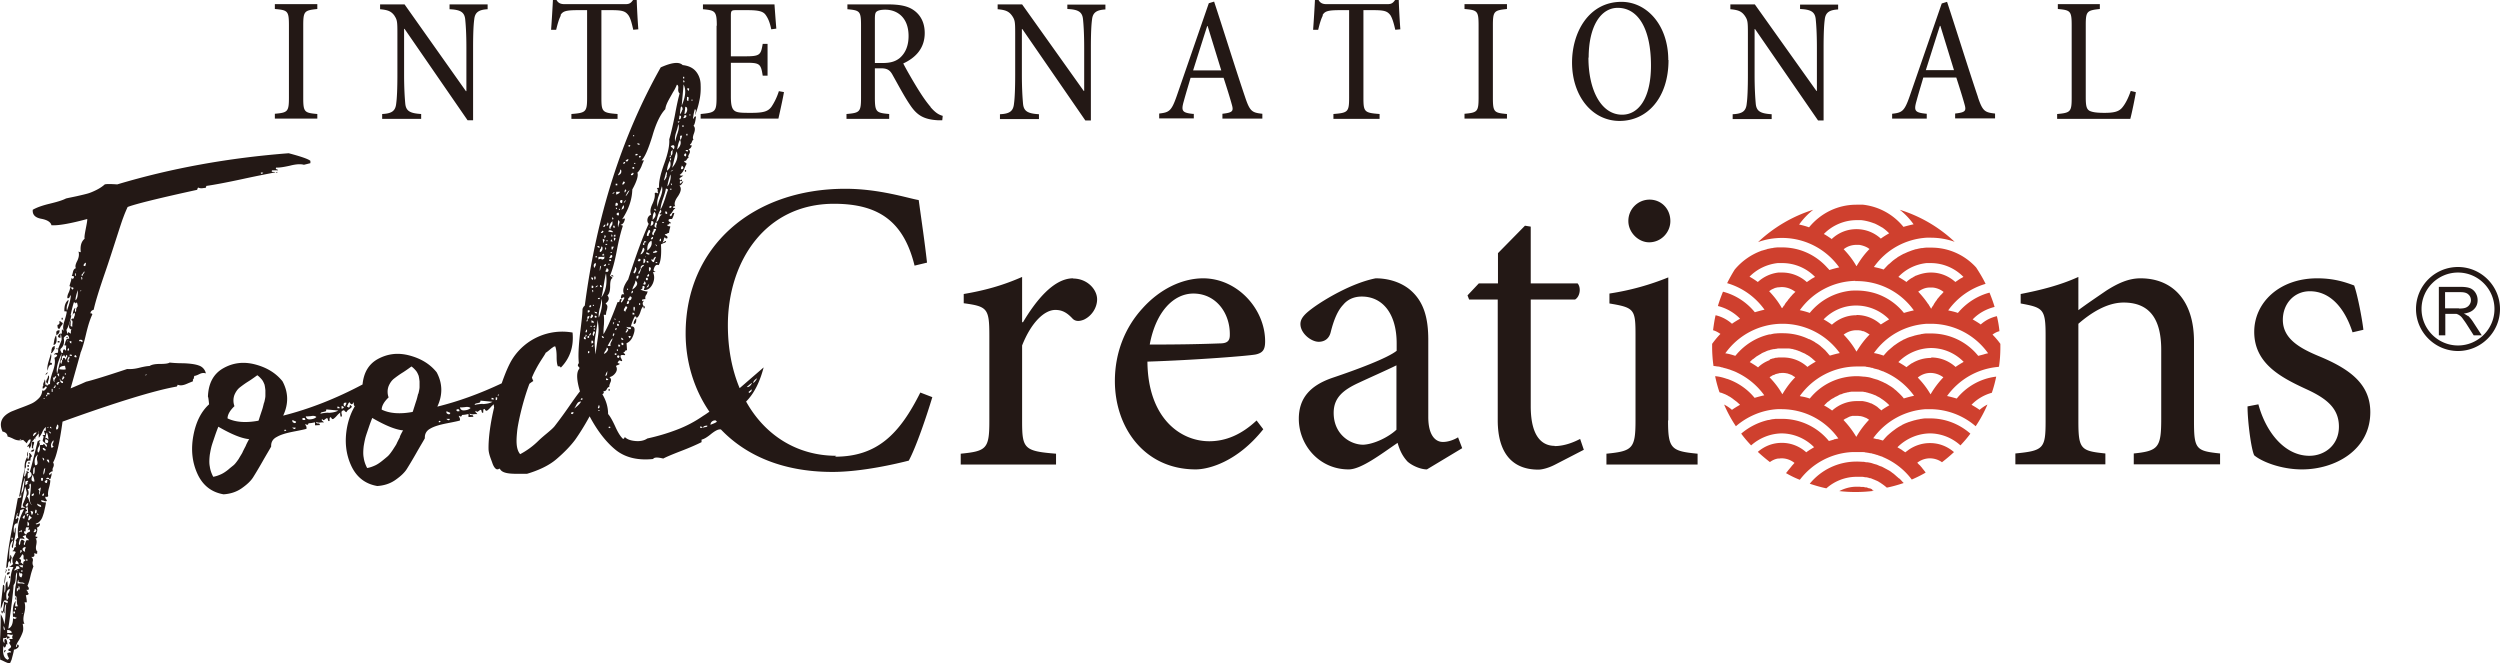 <svg xmlns="http://www.w3.org/2000/svg" data-name="レイヤー 2" viewBox="0 0 108.33 28.75"><g data-name="レイヤー 1"><path d="M81.13 21.21s-.07-.04-.11-.05h-.03c-.04-.01-.07-.03-.11-.04h-.04c-.03 0-.07-.02-.1-.02h-.06c-.03 0-.06 0-.08-.01h-.15c-.27 0-.52.07-.75.19a6.297 6.297 0 0 0 1.5-.01c-.02 0-.03-.02-.05-.02h-.02m5.49-5.36q.06-.405.06-.84v-.15c-.1-.14-.22-.28-.34-.4q.135-.105.3-.15c-.02-.22-.06-.44-.11-.65-.26.06-.5.18-.7.36-.11-.08-.23-.15-.35-.22.26-.27.59-.45.95-.54-.06-.21-.14-.42-.22-.62-.53.14-1.01.45-1.37.88-.14-.05-.28-.08-.42-.11.4-.56.97-.96 1.62-1.15-.12-.25-.26-.48-.41-.71-.5-.55-1.2-.86-1.94-.86h-.2c-.06 0-.13.01-.19.02-.03 0-.06 0-.09.01-.07.01-.13.03-.19.04-.02 0-.05.01-.07.02-.07.02-.13.04-.2.07-.02 0-.04.02-.06.02-.07.03-.13.06-.2.09-.02 0-.04.02-.06.03-.06.03-.12.07-.18.1-.03.02-.05.04-.08.06-.05.03-.1.07-.14.1-.06.05-.11.1-.17.15-.01.01-.03.02-.04.03-.07.07-.13.14-.2.21-.14-.05-.28-.08-.42-.11.53-.75 1.36-1.21 2.28-1.27h.18c.36 0 .71.06 1.04.18a6.1 6.1 0 0 0-2.38-1.39q.345.27.6.63c-.15.03-.29.07-.44.11-.44-.54-1.06-.88-1.75-.96h-.29c-.8 0-1.54.36-2.05.98-.14-.05-.29-.09-.43-.12.17-.24.38-.46.61-.64-.9.28-1.72.77-2.39 1.4.33-.12.68-.18 1.04-.18.99 0 1.91.48 2.48 1.28h-.02c-.14.03-.28.07-.41.11a1 1 0 0 0-.09-.1c-.5-.56-1.2-.88-1.96-.88h-.09c-.07 0-.14 0-.21.01a.4.4 0 0 0-.11.02c-.06 0-.12.02-.18.03-.02 0-.05.01-.07.02l-.21.06s-.02 0-.03.01c-.44.16-.84.44-1.15.81-.12.19-.23.39-.33.59.65.19 1.22.59 1.62 1.15-.14.03-.28.07-.42.11-.36-.44-.84-.75-1.38-.89-.08.2-.16.41-.22.62.36.09.7.28.96.55-.12.07-.24.14-.35.22-.2-.18-.45-.31-.71-.37-.05.21-.08.43-.11.65.11.03.22.09.32.16-.13.13-.25.28-.36.43v.12c0 .28.02.57.06.84.05 0 .11.01.16.02.07 0 .14.02.2.04.03 0 .05.01.08.02.08.02.16.04.24.07.02 0 .04.01.06.02.08.03.17.06.25.1.01 0 .02.01.04.02.46.22.87.56 1.17.98-.14.03-.28.07-.42.11-.31-.38-.72-.66-1.18-.82h-.01c-.09-.03-.18-.06-.27-.08-.08-.02-.16-.03-.25-.04.05.24.11.47.19.7.02 0 .03 0 .05.02h.03l.15.06c.01 0 .03.01.04.02.05.02.09.04.13.07.01 0 .03.01.04.02.04.02.08.05.12.08.01 0 .03.02.04.03l.12.09c.01 0 .02.02.04.03.04.04.09.08.13.12-.12.07-.24.14-.35.22-.1-.09-.22-.17-.34-.23.14.33.31.64.51.94.5-.43 1.13-.7 1.8-.74h.17c.99 0 1.9.47 2.47 1.27-.05.01-.1.02-.14.03-.02 0-.04 0-.06.02l-.21.06a2.62 2.62 0 0 0-2.04-.96h-.23c-.03 0-.07 0-.1.01-.08 0-.15.02-.23.04h-.03c-.43.1-.83.3-1.17.59.13.18.28.35.43.51.36-.32.83-.51 1.31-.52.53 0 1.05.22 1.42.6-.02.01-.04.02-.05.03-.04.02-.08.05-.12.07-.02.01-.04.03-.06.04-.04.03-.08.05-.11.08-.29-.26-.66-.41-1.05-.41h-.02c-.38 0-.74.14-1.03.39.16.15.34.3.52.44 0 0 .02 0 .02-.01.1-.07.21-.12.33-.14h.01c.03 0 .07 0 .11-.01h.04c.2 0 .4.07.56.2-.04.04-.07.08-.11.12-.01.01-.02.03-.03.04-.03.04-.06.07-.09.11-.02.02-.04.05-.06.07-.01.02-.02.03-.04.05-.01.02-.02.03-.04.05.19.11.39.21.6.29.54-.71 1.36-1.15 2.25-1.2h.47c.05 0 .09 0 .14.02.03 0 .06 0 .08.01.04 0 .09.02.13.02.03 0 .06.01.08.02.06.01.12.03.18.05.03 0 .06.02.09.03.04.01.08.03.12.04.02 0 .05.02.07.03.49.21.92.54 1.24.97q.315-.135.6-.3c-.02-.04-.05-.07-.07-.1-.02-.02-.03-.04-.05-.06-.03-.04-.06-.08-.09-.11a.3.3 0 0 0-.08-.08c-.02-.03-.05-.05-.07-.08a.9.9 0 0 1 .54-.19c.19 0 .38.06.53.17.18-.14.35-.28.52-.44-.29-.25-.65-.39-1.03-.39h-.02c-.32 0-.63.1-.9.28-.05.04-.11.08-.16.12-.06-.04-.12-.08-.17-.12-.01 0-.03-.02-.04-.02-.04-.03-.09-.05-.13-.08.37-.37.87-.59 1.4-.6.49 0 .97.19 1.33.52.15-.16.3-.33.43-.51-.48-.42-1.09-.66-1.74-.66h-.2c-.06 0-.12.01-.18.02-.03 0-.06.01-.1.02-.06.01-.12.02-.18.04-.03 0-.05.01-.08.02-.07.02-.13.04-.19.06-.02 0-.04.02-.06.02-.07.03-.13.05-.2.09-.02 0-.03.02-.05.03-.06.03-.13.07-.19.11-.02.01-.04.03-.06.04-.05.04-.11.08-.16.12-.04.03-.07.06-.11.09-.03.03-.07.06-.1.09-.07.07-.13.14-.19.21l-.21-.06h-.04c-.06-.01-.11-.03-.17-.04a3.05 3.05 0 0 1 2.28-1.26h.17c.74 0 1.45.27 1.99.74.2-.3.37-.61.51-.94-.12.06-.24.14-.34.23-.11-.08-.23-.15-.35-.22.24-.25.55-.43.88-.52.08-.23.14-.46.19-.7-.67.08-1.28.42-1.71.95-.14-.04-.28-.08-.42-.11.52-.72 1.32-1.18 2.2-1.26m-.43-.59c-.06.01-.13.03-.19.05l-.23.06c-.5-.62-1.25-.97-2.04-.97h-.2c-.06 0-.12.01-.18.02-.03 0-.06.01-.09.02-.06.01-.13.02-.19.04-.03 0-.05.01-.08.02l-.2.06c-.02 0-.04.02-.06.02-.07.03-.13.06-.2.09-.02 0-.03.02-.05.03-.06.03-.13.07-.19.11-.02.01-.04.03-.06.04-.05.04-.11.07-.16.12-.04.03-.08.07-.12.1-.03.03-.06.05-.09.08-.07.07-.13.14-.19.21-.06-.02-.12-.04-.19-.06-.08-.02-.15-.04-.23-.05.53-.75 1.36-1.21 2.29-1.27h.18c.99 0 1.91.48 2.48 1.28m-5.7-1.65h-.02c-.39 0-.76.15-1.05.41-.11-.08-.23-.16-.36-.23.37-.38.87-.6 1.4-.6h.02c.53 0 1.05.22 1.42.6-.04.02-.08.05-.12.07l-.24.15a1.55 1.55 0 0 0-1.06-.41m.57.85c-.22.22-.4.47-.56.73h-.01c-.15-.27-.34-.51-.55-.73.16-.12.35-.19.55-.19h.01c.05 0 .1 0 .15.01.04 0 .08.02.11.03h.03c.09.03.17.08.25.13H81m2.11-1.83c.14-.11.3-.18.47-.19h.18c.17.02.32.08.46.19-.01.02-.03.03-.04.05l-.04.04s-.03.04-.05.05c-.02.02-.04.05-.06.07l-.05.06s-.04.04-.05.07c-.01.02-.03.04-.04.05l-.04.06-.06.09v.02c-.05.06-.08.11-.11.17-.04-.07-.08-.13-.12-.2l-.02-.02c-.12-.18-.26-.35-.41-.51m.34-1.25h.19c.54 0 1.05.22 1.42.6-.04.02-.08.05-.13.07l-.09.06c-.04.03-.09.06-.13.09-.29-.26-.66-.41-1.05-.41h-.01c-.22 0-.43.05-.63.13h-.01c-.03.01-.06.03-.09.05-.02 0-.03.02-.05.03l-.06.03c-.08.05-.15.1-.22.17-.11-.08-.23-.15-.35-.22.32-.34.75-.55 1.22-.6m-4.09-1.03c-.12-.08-.23-.16-.36-.23.37-.38.89-.6 1.42-.6h.2c.19.02.38.07.56.14h.01c.11.05.22.11.32.17 0 0 .02 0 .02.01.11.07.21.16.3.25-.12.07-.24.14-.36.23a1.55 1.55 0 0 0-1.06-.41c-.4 0-.77.15-1.06.42m1.63.44c-.22.22-.4.47-.56.74h-.01c-.15-.27-.34-.51-.55-.73.16-.13.36-.19.56-.19h.11q.195.03.36.12zm-.63 1.39h.07c.99 0 1.91.47 2.48 1.27-.15.03-.29.07-.43.11a2.6 2.6 0 0 0-1.18-.83c-.27-.09-.57-.14-.86-.14h-.05c-.08 0-.16 0-.24.01-.69.08-1.31.42-1.75.96-.14-.05-.29-.09-.43-.12.56-.78 1.45-1.25 2.41-1.27m-4.23.05c-.11-.08-.23-.16-.36-.23.32-.33.76-.54 1.22-.59h.2c.54 0 1.05.22 1.42.6-.04.02-.09.05-.13.07l-.09.06c-.04.03-.09.06-.13.09h-.01c-.29-.26-.67-.41-1.06-.41h-.17c-.33.04-.64.18-.89.41m1.63.42s-.03.04-.05.05l-.04.04-.05.05c-.02.03-.05.06-.07.08l-.04.05s-.03.04-.05.06-.03.05-.05.07l-.05.06s-.04.05-.05.07c0 0-.01.02-.02.03v.02s-.02.02-.03.02c-.02.04-.05.07-.07.11h-.02c-.15-.27-.34-.51-.55-.73.04-.03.08-.06.12-.08s.09-.04.13-.06c.04-.01.08-.02.13-.03h.02c.05 0 .09-.01.14-.01h.01c.2 0 .4.07.56.19m-2.57 2.78-.01.01c-.14-.05-.29-.09-.43-.11.57-.8 1.49-1.28 2.48-1.28s1.91.48 2.48 1.27c-.15.03-.29.07-.43.11-.02-.03-.05-.05-.07-.08-.04-.05-.08-.09-.12-.14-.04-.04-.09-.08-.13-.12-.03-.02-.06-.05-.08-.07-.06-.05-.13-.1-.2-.14-.01 0-.03-.02-.04-.03-.08-.05-.16-.09-.24-.13h-.02c-.35-.17-.73-.26-1.13-.26h-.1c-.07 0-.13 0-.2.01-.08 0-.16.02-.24.04h-.05c-.56.13-1.07.44-1.45.9m1.45.22c-.18.07-.35.17-.49.31-.11-.08-.24-.16-.36-.23l.01-.01c.04-.04.09-.09.13-.12 0 0 .01 0 .02-.01l.14-.11s.01 0 .02-.01l.15-.09c.01 0 .02 0 .03-.02.05-.03.1-.05.15-.07.01 0 .03-.01.04-.02.05-.02.09-.04.14-.05.02 0 .04-.01.06-.02l.13-.03c.03 0 .05 0 .08-.01.04 0 .08-.01.12-.02h.45c.05 0 .1.01.15.02.04 0 .08.02.12.03.02 0 .05.01.07.02.05.01.09.03.14.05.02 0 .03.01.05.02.04.02.09.04.13.06.01 0 .03.01.05.02.04.02.08.05.12.07.02 0 .03.02.05.03.04.02.07.05.11.08.02.01.04.03.05.04.03.03.06.05.09.08.02.02.04.03.06.05-.12.07-.24.14-.36.23a1.55 1.55 0 0 0-1.06-.41s-.02 0-.04 0h-.11c-.03 0-.07 0-.1.01h-.04c-.04 0-.08.02-.12.03h-.02c-.04.01-.09.03-.13.04m.54 1.51h-.01c-.15-.27-.34-.51-.55-.73.02-.02.04-.03.06-.04s.04-.03.06-.04.05-.02.08-.03c.02 0 .04-.02.06-.03.03 0 .06-.02.09-.02.02 0 .04-.01.06-.02.05 0 .09-.01.14-.01h.01a.8.8 0 0 1 .19.02c.03 0 .07.02.1.03.02 0 .04.02.06.02a.3.3 0 0 1 .08.04c.02.01.04.03.06.04s.04.02.06.04c-.22.22-.4.47-.56.74m3.23 1.83h-.03a4 4 0 0 0-.52-.69c0-.01-.02-.02-.03-.03.04-.03.07-.05.11-.07.01 0 .03-.01.04-.02.03-.01.06-.03.08-.04.01 0 .03-.01.04-.02l.12-.03h.18c.04 0 .08 0 .13.01h.02c.03 0 .06.01.1.02s.09.03.13.05h.02c.05.03.1.06.14.09q-.315.33-.54.72m1.06-1.14s-.09-.07-.13-.11c0 0-.02-.01-.02-.02-.04-.03-.08-.05-.12-.08 0 0-.02 0-.02-.01-.04-.02-.09-.05-.13-.07h-.02c-.11-.05-.23-.08-.36-.1h-.26c-.39 0-.77.15-1.06.41-.11-.08-.23-.16-.35-.22l.04-.04.1-.1c.02-.02.05-.03.07-.05.03-.02.06-.05.09-.07s.06-.04.09-.05c.03-.02.05-.03.08-.05s.07-.03.1-.05c.02-.01.05-.02.07-.04.04-.02.07-.03.11-.04.02 0 .05-.02.07-.03l.11-.03c.03 0 .05-.01.08-.02.04 0 .07-.01.11-.02.03 0 .06-.01.09-.01h.43c.04 0 .09.01.13.02.02 0 .04 0 .05.01.05.01.09.02.14.04.01 0 .02 0 .04.01.02 0 .05.02.07.02l.15.06c.02 0 .04.02.06.03.05.03.11.05.16.09.01 0 .02.01.03.02.13.08.25.18.36.29-.12.07-.24.14-.36.23m.99-.52c-.05-.07-.11-.13-.17-.19l-.05-.05c-.06-.05-.11-.11-.17-.15 0 0-.02-.01-.02-.02-.06-.05-.13-.1-.2-.14-.03-.02-.05-.03-.08-.05-.05-.03-.1-.06-.15-.08-.03-.01-.05-.03-.08-.04l-.21-.09-.1-.03c-.02 0-.04-.01-.06-.02-.03 0-.07-.02-.1-.03-.02 0-.04-.01-.07-.02-.09-.02-.17-.03-.26-.04h-.03c-.1-.01-.19-.02-.29-.02-.8 0-1.54.35-2.04.97-.11-.04-.23-.07-.35-.09-.03 0-.05-.01-.08-.02.57-.8 1.49-1.28 2.48-1.28h.28c.05 0 .1 0 .14.02.03 0 .05 0 .08.01.05 0 .09.02.14.03.02 0 .05 0 .07.02.06.02.13.03.19.05.02 0 .04.01.06.02.05.02.1.04.16.06.02 0 .03.01.05.02.52.22.97.58 1.3 1.04-.15.03-.29.07-.43.11m1.16-.18h-.02c-.15-.26-.33-.49-.53-.7 0 0-.01-.02-.02-.02.16-.13.35-.2.55-.2s.4.07.56.19c-.21.22-.4.47-.55.73m.02-1.57h-.01c-.29 0-.57.08-.82.23h-.01c-.01 0-.02.02-.03.02-.07.05-.14.1-.2.15-.11-.08-.23-.15-.35-.22.37-.38.88-.6 1.41-.61.54 0 1.05.22 1.42.6-.12.07-.24.14-.35.22-.29-.26-.66-.41-1.05-.41m-1.39 5.25s-.05-.04-.07-.06c-.05-.04-.1-.09-.15-.13-.02-.02-.05-.04-.08-.06-.05-.04-.1-.08-.16-.11-.03-.02-.06-.03-.09-.05-.06-.03-.11-.06-.17-.09-.03-.02-.07-.03-.1-.04-.06-.02-.11-.05-.17-.07l-.11-.03c-.06-.02-.11-.04-.17-.05-.05-.01-.1-.02-.15-.02s-.09-.02-.14-.02c-.08 0-.17-.01-.25-.01h-.04c-.79 0-1.53.35-2.03.96.24.08.48.15.72.2.36-.32.83-.5 1.31-.5h.23c.05 0 .09.01.14.02h.05c.05.01.1.02.15.04h.02c.03 0 .06.02.09.03.04.02.08.03.12.05.02.01.05.02.07.03.05.02.1.05.14.08.02 0 .03.02.05.03.09.06.17.12.25.19.25-.05.49-.12.73-.2-.02-.02-.03-.04-.05-.05-.04-.05-.09-.1-.14-.15" style="fill:#cf402e"/><path d="M24.28.67c.1-.18.22-.23.76-.23h.4v3.79c0 .62-.05.66-.68.71v.21h2v-.21c-.66-.05-.7-.09-.7-.71V.44h.44c.48 0 .6.05.73.22.09.13.14.32.21.63l.22-.02c-.03-.39-.06-.95-.07-1.28h-.15c-.1.14-.16.19-.34.19h-2.63c-.17 0-.28-.04-.36-.19h-.15c-.02.4-.05.9-.08 1.3h.22c.07-.29.13-.49.21-.63M1.25 19.53s-.06.06-.07.12-.01.11 0 .14c.02-.02.03-.06.03-.13s.02-.11.03-.13M31.05 1.11v3.11c0 .63-.06.66-.69.72v.2h3.37c.05-.22.21-.94.24-1.15l-.22-.04c-.09.29-.22.53-.33.69-.15.19-.34.25-.87.25-.38 0-.6 0-.72-.09s-.16-.26-.16-.63V2.72h.65c.6 0 .65.04.73.56h.21V1.9h-.21c-.08.47-.11.54-.74.54h-.64V.69c0-.22.02-.25.22-.25h.49c.49 0 .69.05.8.21.1.14.18.32.24.62l.22-.03c-.03-.35-.07-.9-.08-1.05h-3.1V.4c.53.05.6.08.6.72M13.75 4.94c-.56-.05-.61-.08-.61-.71V1.11c0-.63.05-.66.61-.72V.18h-1.84v.21c.56.05.61.08.61.72v3.11c0 .62-.05.66-.61.71v.21h1.84v-.21ZM17.09.68c.12.18.13.26.13.75v1.78c0 .65-.02 1.04-.05 1.26-.03.34-.19.45-.61.47v.21h1.69v-.21c-.49-.03-.66-.13-.69-.46-.02-.23-.05-.62-.05-1.26V1.25h.02l2.73 3.96h.24V2.08c0-.67.02-1.02.05-1.24.03-.3.19-.42.58-.44V.19h-1.65V.4c.48.02.65.13.68.45.02.21.05.57.05 1.24v1.86h-.02L17.53.19h-1.06V.4c.34.03.49.09.63.29m23.23 3.95c-.17-.2-.31-.39-.56-.79-.21-.34-.51-.86-.63-1.1.54-.25.93-.66.93-1.32 0-.46-.19-.79-.48-.99-.27-.19-.63-.25-1.15-.25h-1.72V.4c.54.05.59.08.59.71v3.11c0 .63-.05.67-.63.72v.21h1.85v-.21c-.56-.05-.62-.08-.62-.72V2.96h.27c.29 0 .4.1.51.31.22.39.49.9.72 1.24.3.46.58.66 1.21.7h.21l.02-.19c-.18-.05-.32-.14-.53-.38m-2.07-1.91h-.34V.83c0-.21.02-.29.08-.33.06-.05.19-.08.37-.08.5 0 1.01.32 1.01 1.14 0 .4-.12.73-.39.96-.19.15-.41.21-.73.21M1.12 20.18c0-.07.02-.12.04-.17.02-.04.08-.06.16-.05 0-.12.02-.18.07-.18-.04-.1-.09-.15-.14-.15.04.07.03.16-.03.28-.02-.02-.03-.06-.03-.13-.09.14-.14.32-.12.52h.03s.03-.06.03-.13m45.37-8.11c-.86 0-1.64 1.01-2.17 1.9h-.04V12c-.86.38-1.65.59-2.53.74v.4c1.02.14 1.11.22 1.11 1.4v3.72c0 1.19-.13 1.29-1.24 1.4v.47h4.13v-.47c-1.38-.11-1.47-.22-1.47-1.4v-3.29c.4-1.01.97-1.54 1.44-1.54.29 0 .5.11.75.38.11.11.27.13.49.04.34-.16.57-.52.57-.88 0-.43-.43-.9-1.04-.9m5.24-7.13c-.52-.05-.57-.12-.44-.57.1-.37.22-.75.29-1h1.43c.15.46.29.91.36 1.17.08.28.03.34-.41.39v.21h1.73v-.21c-.45-.05-.54-.1-.75-.73-.42-1.24-.95-2.95-1.34-4.13l-.23.07-1.39 4.02c-.23.66-.33.71-.76.76v.21h1.5v-.21Zm.57-3.81h.02l.59 1.92H51.7c.2-.63.4-1.27.61-1.92M46.25.39c.48.02.65.13.68.45.02.21.05.57.05 1.24v1.86h-.02L44.29.19h-1.06V.4c.34.03.49.09.63.29.12.18.13.26.13.75v1.78c0 .65-.02 1.04-.05 1.26-.03.34-.19.45-.61.47v.21h1.69v-.21c-.49-.03-.66-.13-.69-.46-.02-.23-.05-.62-.05-1.26V1.26h.02l2.73 3.96h.24V2.09c0-.67.02-1.02.05-1.24.03-.3.19-.42.58-.44V.2h-1.65v.21Zm46.29 3.6-.21-.05c-.11.32-.23.55-.36.71-.15.19-.37.24-.78.24-.29 0-.51-.02-.65-.09-.13-.08-.16-.22-.16-.6V1.09c0-.6.05-.64.61-.7V.18h-1.82v.21c.54.05.6.08.6.7v3.15c0 .6-.05.65-.63.7v.21h3.17c.06-.21.21-.94.24-1.15M57.3.67c.1-.18.22-.23.76-.23h.4v3.79c0 .62-.05.66-.68.71v.21h2v-.21c-.66-.05-.7-.09-.7-.71V.44h.44c.48 0 .6.05.73.22.08.13.14.32.21.63l.22-.02c-.03-.39-.06-.95-.07-1.28h-.15c-.1.14-.16.19-.34.19h-2.63c-.17 0-.28-.04-.36-.19h-.15c-.02.4-.05.9-.08 1.3h.22c.07-.29.13-.49.21-.63m14.96 17.56v-6.2c-.79.32-1.63.56-2.55.7v.43c1.08.18 1.13.25 1.13 1.37v3.7c0 1.22-.13 1.33-1.26 1.44v.47h3.95v-.47c-1.15-.11-1.28-.22-1.28-1.44m-4.91 1.1c-.45 0-1.04-.27-1.04-1.72v-4.62h1.92c.22-.13.27-.52.11-.7h-2.03V9.82l-.25-.04-1.17 1.19v1.31h-.83l-.49.52.07.18h1.24v5.23c0 1.42.63 2.14 1.76 2.14.16 0 .45-.07.75-.23l1.22-.63-.16-.47c-.25.13-.66.31-1.11.31M65.3 4.94c-.56-.05-.61-.08-.61-.71V1.11c0-.63.05-.66.61-.72V.18h-1.84v.21c.56.05.61.08.61.72v3.11c0 .62-.05.66-.61.71v.21h1.84v-.21Zm6.99-2.34c0-1.51-.93-2.52-2.03-2.52-1.4 0-2.14 1.3-2.14 2.63 0 1.45.87 2.53 2.06 2.53s2.12-.99 2.12-2.64m-3.46-.1c0-1.37.53-2.16 1.26-2.16.88 0 1.44.9 1.44 2.5 0 1.39-.52 2.13-1.25 2.13-.9 0-1.46-1.05-1.46-2.48m-16.69 9.57c-.93 0-1.9.48-2.64 1.31-.74.81-1.19 1.9-1.19 3.14 0 2.03 1.29 3.83 3.5 3.83.56 0 1.8-.32 2.93-1.74l-.29-.38c-.65.61-1.33.9-2.05.9-1.26 0-2.66-1.01-2.68-3.45 2.14-.07 4.38-.25 4.69-.31.32-.07.41-.22.41-.57 0-1.4-1.2-2.73-2.69-2.73m.73 2.82c-1.04.04-2.03.05-3.04.05.27-1.46 1.06-2.21 1.89-2.21.99 0 1.6.86 1.58 1.8 0 .25-.11.36-.43.36m9.66 4.27c-.31 0-.63-.27-.63-1.08v-3.34c0-.93-.18-1.67-.81-2.19-.4-.32-.93-.48-1.47-.48-1.02.2-2.19.9-2.69 1.26-.34.25-.57.45-.57.72 0 .41.47.77.79.77.25 0 .45-.13.52-.41.14-.56.31-.95.54-1.19.18-.22.45-.36.81-.36.9 0 1.51.74 1.51 2.03v.32c-.4.32-1.71.81-2.78 1.17-.99.34-1.46.9-1.46 1.78 0 1.13.88 2.19 2.16 2.19.54 0 1.4-.66 2.12-1.15.09.31.2.56.43.81.2.18.57.34.84.34l1.53-.92-.18-.47c-.18.11-.43.2-.65.2m-2.02-.53c-.34.32-.97.63-1.44.65-.56 0-1.28-.45-1.28-1.38 0-.65.4-.99 1.1-1.31.38-.18 1.24-.56 1.62-.75v2.8Zm10.97-9.97a.92.92 0 0 0-.92.93c0 .49.43.92.9.92.52 0 .92-.43.92-.92 0-.54-.4-.93-.9-.93M78 .39c.48.02.65.13.68.45.02.21.05.57.05 1.24v1.86h-.02L76.04.19h-1.06V.4c.34.03.49.09.63.29.12.18.13.26.13.75v1.78c0 .65-.02 1.04-.05 1.26-.03.34-.19.45-.61.47v.21h1.69v-.21c-.49-.03-.66-.13-.69-.46-.02-.23-.05-.62-.05-1.26V1.26h.02l2.73 3.96h.24V2.09c0-.67.02-1.02.05-1.24.03-.3.19-.42.58-.44V.2H78v.21ZM2.44 15.09s0 .05.05.05v-.05zm98.01.33c-.81-.34-1.53-.75-1.53-1.56 0-.7.49-1.24 1.17-1.24.88 0 1.51.72 1.85 1.78l.47-.11c-.05-.45-.25-1.51-.4-1.92-.38-.14-.86-.31-1.6-.31-1.65 0-2.73 1.06-2.73 2.32 0 1.38 1.17 1.98 2.25 2.48.9.41 1.42.84 1.42 1.63s-.61 1.26-1.28 1.26c-1.08 0-1.89-1.04-2.21-2.23l-.47.09c0 .65.16 1.87.29 2.12.32.27 1.15.61 2.07.61 1.44 0 2.96-.84 2.96-2.48 0-1.24-.92-1.89-2.26-2.44M1.37 19.38s.03.06.08.06c-.02-.03-.02-.08 0-.14s.03-.11.03-.14c-.02-.02-.05-.02-.1-.02v.24m93.69-1.12v-3.47c0-1.74-.9-2.73-2.32-2.73-.52 0-.99.22-1.49.54-.45.31-.84.57-1.2.84V12c-.79.36-1.63.57-2.5.74v.41c.97.18 1.08.23 1.08 1.38v3.72c0 1.19-.09 1.28-1.31 1.4v.47h3.9v-.47c-1.06-.11-1.17-.18-1.17-1.4v-4.22c.54-.47 1.24-.92 1.96-.92 1.2 0 1.63.81 1.63 2.05v3c0 1.24-.13 1.38-1.19 1.49v.47h3.74v-.47c-1.04-.11-1.13-.18-1.13-1.4M85.71 4.21c-.42-1.24-.95-2.95-1.34-4.13l-.23.07-1.39 4.02c-.23.66-.33.71-.76.76v.21h1.5v-.21c-.52-.05-.57-.12-.44-.57.1-.37.22-.75.29-1h1.43c.15.46.29.91.36 1.17.08.28.03.34-.41.39v.21h1.73v-.21c-.45-.05-.54-.1-.75-.73m-2.25-1.15c.2-.63.4-1.27.61-1.92h.02l.59 1.92zM1.16 20.54s.03-.03.05-.03l.05-.03s-.07-.06-.11-.07v.13Zm-.74 4.18c0-.05-.02-.08-.06-.07 0 .07.01.1.03.1 0-.03 0-.04.02-.03m-.11.18c.08 0 .13-.04.12-.11-.09 0-.13.04-.12.11m2.03-9.95c.12-.04.15-.18.1-.42-.03.04-.06.11-.08.22s-.03.18-.03.19M.2 25.3q.06-.33.03-.39-.06.33-.03.39m.19-.25h.05v-.08H.39zm8-8.63s.01-.06.02-.08c0-.02.01-.03 0-.05.05 0 .13-.03.23-.08s.19-.06.28-.03a.45.45 0 0 0-.3-.34c-.16-.06-.39-.09-.69-.1-.3 0-.49-.02-.58-.03-.05.04-.19.06-.41.06s-.37.03-.46.09c-.1 0-.26.03-.46.08s-.37.06-.51.05c-.93.31-1.52.49-1.78.55l-.2.09-.47.2.43-1.53-.01.01c.08-.18.16-.45.25-.84q.135-.57.27-.84c0-.03-.02-.05-.05-.05h-.03c0-.05.02-.09.07-.13l.07-.03c.07-.33.24-.88.51-1.66s.68-2.11.77-2.33c.08-.22.15-.37.19-.46.3-.12 1.3-.37 2.99-.74.02 0 .03-.02.04-.05 0-.03.02-.05.04-.05.05.03.14.04.26.01.02.02.04.01.06-.02s.03-.05 0-.06c.41-.06.93-.16 1.58-.3.64-.14 1.12-.23 1.42-.29 0-.02-.03-.02-.08-.02-.02 0-.03 0-.05-.01-.02 0-.02-.03 0-.06h.26s-.02-.04-.05-.04c-.05-.01-.06-.04-.03-.08.12.01.32-.02.59-.08.27-.07.47-.08.61-.04l.28-.07v-.1c-.09-.08-.41-.19-.94-.33-2.61.2-5.09.65-7.43 1.35q-.435-.03-.54 0-.15.135-.36.24t-.36.15c-.1.03-.27.07-.49.12-.23.05-.39.08-.47.1-.15.08-.39.15-.72.23s-.57.17-.72.26c-.02.21.1.34.37.39s.41.15.44.28c.29.02.81-.07 1.55-.27.02.12-.16.77-.11.85-.15.13-.2.32-.17.58-.02.02-.09-.02-.1-.02.04.12.02.25-.05.4-.08.15-.1.26-.06.32-.07.02-.11.08-.13.17-.02.1-.04.15-.05.17.12 0 .13.04.03.15.02-.03 0-.05-.05-.05 0 .03 0 .09-.03.16-.02.07-.04.13-.05.18.02 0 .04.02.08.05.1 0 .12.03.06.1-.05-.03-.07-.06-.06-.1h-.05c0 .05-.02.13-.06.22-.05.1-.07.18-.06.25.05.01.08 0 .1-.06l.05-.08c0 .14-.05.36-.17.68a.5.5 0 0 1 .02-.27c.04-.1.05-.16.05-.2-.13.09-.19.26-.18.5.07 0 .1 0 .1.02 0 .05-.03.18-.09.38-.07.2-.08.34-.04.43-.02 0-.03 0-.04-.02 0-.02-.02-.02-.04-.02v.18c-.06-.01-.11 0-.14.06-.05.07-.02.11.08.12 0-.1 0-.15.02-.16.02.1.03.17.03.22 0 .04-.03.11-.07.21s-.06.16-.08.2c0 .1 0 .16-.02.18q-.15 0-.15.09c.05-.04.09-.03.13.02-.02.04-.04.06-.07.08-.02 0-.03.01-.05.03.04.14.02.33-.07.58s-.13.44-.12.56c-.04-.01-.06 0-.08.02-.02.03-.04.04-.07.04.01-.04-.01-.05-.08-.05q-.105.03-.09.18c.03 0 .07-.02.1-.07.03-.04.06-.03.08.03-.08.12-.14.16-.2.11a.5.5 0 0 1-.16.36c-.1.1-.2.17-.31.22q-.165.075-.45.18c-.19.07-.33.13-.41.16q-.645.3-.39.87c.14.03.21.1.22.22.03 0 .12.03.26.1s.28.08.41.04l.16.15c.06-.14.12-.19.17-.16-.01.09-.04.15-.08.2s-.07.09-.08.12a.16.16 0 0 1 .08-.03l.03.1s.06-.08.07-.17c.01-.1.03-.15.07-.17q.03-.03.12-.15c.06-.08.11-.14.14-.18v.2s.09-.1.15-.24.12-.21.17-.22c-.02.04-.02.09-.02.16h-.05l-.03-.02s.02.08.06.2h-.13c.05.02.07.06.05.12s-.03.11-.03.14c.02.02.05.05.11.1q.105.075.06.15-.03 0-.06-.06c-.02-.04-.05-.06-.08-.06 0 .03-.02.05-.06.04-.04 0-.07 0-.09.02.01.19-.02.29-.08.31-.04-.07-.03-.16.04-.27.06-.11.04-.19-.06-.21-.21.85-.32 1.29-.34 1.3.13.11.1.22-.09.31v-.23c-.07-.01-.09 0-.09.06-.01.05-.04.08-.07.08l.05-.39c-.04.12-.13.54-.26 1.25.03.02.06-.01.07-.08 0-.03 0-.05.02-.05.06-.4.12-.62.17-.68-.01.07-.03.15-.04.25-.01.09-.02.18-.04.25-.01.07-.04.13-.09.19v.15s-.03.03-.07.03c-.03 0-.06.01-.08.03-.04.22-.12.68-.26 1.36q-.195 1.02-.24 1.65c.05 0 .08-.05.08-.13 0-.09.02-.14.06-.16.02 0 .03.02.03.05s.01.05.03.05v-.09c0-.04.01-.08.02-.1 0-.03.02-.05.03-.07-.02 0-.03-.02-.03-.05s-.02-.05-.05-.05v.09c0 .04-.02.07-.03.09-.03-.46.03-.74.16-.83 0 .02-.01.08-.04.18q-.045.15.03.15c0-.03.02-.16.07-.38s.06-.39.04-.5q-.03.03-.03.12c0 .06-.02.1-.03.12a.8.8 0 0 1 0-.31c.03-.09.08-.12.15-.11 0-.02 0-.05.02-.1.01-.05.02-.09.02-.1 0-.02-.01-.04-.03-.07-.03.07-.06.09-.1.06.02-.02.03-.06.04-.12s.04-.1.07-.12c0 .02 0 .04-.02.05-.03.07-.01.1.06.1.01-.07.03-.13.04-.18s.02-.09.02-.1c.02 0 .05-.01.1-.03.03-.02.05-.01.05.02-.22.41-.3.81-.24 1.22-.03 0-.06.02-.07.06-.02.02-.03.03-.05.03.04.05.04.1.02.17-.02.06-.02.11.02.14-.05-.01-.09 0-.1.07-.01.06-.04.09-.07.09 0 .02.02.02.07.02.04 0 .06.01.07.05-.02.02-.04.06-.07.12s-.05.1-.07.12v.13c0 .05.01.09.03.13l-.07.06c-.05.05-.08.06-.1 0 0 .05.03.07.09.07s.09 0 .09.02c-.06.09-.1.24-.12.44-.01.21-.05.35-.12.44l-.02-.28c-.05.02-.08.1-.08.24s-.02.22-.05.26v-.28c0-.03-.02-.06-.06-.07q-.015.18-.06.57c-.03.26-.04.41-.04.47a.6.6 0 0 0 .07-.17c.03-.1.06-.16.08-.18.02-.03.08-.02.17.03-.02 0-.02.03-.02.08l-.16-.07c0 .05 0 .11-.01.19q-.015.12-.03.18c0 .04.02.09.07.14-.01-.24.01-.38.08-.42-.02.03-.03.17-.04.41s-.03.4-.06.49c0-.14-.06-.29-.15-.45 0 .15 0 .47-.02.94s-.02.82 0 1.04c.02 0 .07.02.17.07s.18.08.25.09l.07-.16c.07-.26.11-.41.1-.44.05 0 .11-.03.16-.07.06-.05.07-.09.03-.14-.04-.02-.05 0-.05.04s-.01.06-.05.04c.01-.07.05-.16.13-.28.07-.12.12-.23.16-.34s.03-.24 0-.37h.08c-.06-.1-.06-.25-.01-.45s.05-.36.01-.48h.1c0-.11-.02-.21-.04-.31.08 0 .13-.03.12-.08-.02 0-.03-.02-.04-.06a.13.13 0 0 0-.07-.09h.1s.02-.03.02-.08l-.06-.1c.05-.1.09-.24.13-.42.04-.17.09-.31.13-.42a.28.28 0 0 1-.03-.22c.02-.08 0-.14-.07-.19.07.01.11 0 .13-.03.02-.04.01-.08 0-.13.09.03.13.03.13.02 0-.05 0-.08.02-.08-.07-.05-.09-.15-.06-.29.03-.15.02-.24-.03-.29.07 0 .09-.03.07-.08-.03.02-.06.01-.08-.02q.135-.285.06-.36c.1-.04.15-.1.14-.19-.02 0-.05.01-.1.03s-.08.01-.08-.02c.07-.02.13-.05.17-.1.05-.05.09-.11.12-.19s.05-.15.07-.21c.01-.06.03-.14.05-.23s.03-.16.03-.19c-.14 0-.21-.02-.21-.09.03 0 .08 0 .14.03.06.02.1.02.11-.02 0-.02-.02-.04-.04-.07a.1.1 0 0 1-.02-.1c.03.02.07.01.1 0l.02-.03c-.02-.08-.01-.2.03-.34s.06-.25.06-.34c-.03 0-.05-.01-.05-.05-.09 0-.13 0-.13-.02.03-.04.07-.05.1-.03.03 0 .04.02.03.05h.05c.06-.16.07-.25.04-.26-.05.09-.08.1-.1.03.06-.07.12-.11.17-.11-.02-.05-.02-.11.02-.18.03-.07.03-.14-.01-.2.14-.23.28-.82.41-1.77 2.38-.86 4.03-1.36 4.95-1.52l.02-.03.02-.05c.11.05.24.03.4-.04s.25-.1.26-.11v-.08m2.96-8.95s.01 0 .01-.03l.03.02h.05l-.05.05h-.03l-.03-.02c0-.02 0-.03.01-.03m-7.62 3.89s.05.04.03.08-.02.06-.02.08c-.1 0-.11-.04 0-.15m-.16.52s.04-.04.06-.07.04-.05.04-.07c.03.01.03.05-.02.1a.3.3 0 0 0-.05.11c-.04-.03-.05-.06-.03-.07m.01.23s-.03-.04-.03-.13c.05.01.06.06.03.13m-.02.46s-.02.03-.07.03c0-.02.02-.03.07-.03m-.08 2.14c.07-.02.11 0 .13.04q0 .075-.06.03-.075-.045-.06 0c-.04-.03-.04-.06 0-.08M.84 19.07s.02-.03.08-.03c0 .02-.02.03-.08.03m.68-.24s-.05.05-.05.07c-.04-.01-.04-.03-.03-.05.01-.07.06-.11.15-.11-.02.04-.04.07-.07.09m.15-.07v-.08s.03.04 0 .08m.2-1.48s.02-.03.08-.03c0 .02-.02.03-.08.03M.5 23.38v-.08h.05v.08zm2.52-7.96v-.05c.06-.02.1 0 .1.05zm-.03-.61s.05-.03.1-.03v.1s-.05-.01-.06-.04-.02-.04-.04-.04m.07-.69v-.12c.01-.04.02-.08.02-.12.05 0 .07.04.06.13q-.015.105 0 .15c-.05 0-.08-.01-.09-.05m.21 1.38c-.05-.01-.05-.05 0-.1.04.03.06.06.06.1h-.05m.1-2.91c.01.24-.02.39-.1.44 0-.09.03-.23.1-.44m-.04-.84s-.02.03-.05.03zm-.07.1s.03.04.03.13c-.02 0-.03-.02-.04-.05s0-.06 0-.08m-.19 1.83c.06-.29.11-.47.14-.56.03 0 .06.01.08.05l.05-.05s.03.06.04.18c-.02 0-.04.04-.07.11 0 .07 0 .11-.02.13-.04-.03-.04-.09-.01-.18-.07.02-.11.15-.13.39q.015-.15.09-.18c.02.05.02.1 0 .14-.02.05-.03.08-.03.12-.05-.03-.1 0-.15.11-.09.21-.08.33.05.36q-.03.03-.03.09v.09l-.11-.07s-.02.03-.02.08c-.02-.02-.03-.05-.04-.09s-.02-.07-.02-.09c.08-.12.15-.33.21-.62m-.43 1.62s-.01-.04-.03-.08a.09.09 0 0 1 0-.1c.13-.11.17-.27.13-.47.03-.04.06-.07.1-.1q.045-.045.09 0c.03.02.04.07.05.14-.05-.01-.09 0-.11.02-.02.03-.04.07-.06.13-.01.06-.03.1-.04.12 0 .02.03.02.08.02-.01.12-.01.2-.01.23l-.08-.07s-.05.03-.05.08v.08h-.05q-.015.105-.09.42c-.05.21-.09.36-.11.47 0 .02 0 .03.03.02.02 0 .03-.01.05-.03v.15c-.17-.14-.13-.49.13-1.04m.27-.52s-.02.03-.05.03c0-.02.02-.03.05-.03m-.43 1.92c-.05-.01-.08-.03-.08-.05.01-.05.06-.08.12-.08 0 .02 0 .04-.02.05-.03.02-.04.05-.02.08m.04-.69c0-.08.08-.13.25-.14q0 .03.03.15c-.03.02-.13.02-.28 0m-.19.3c.05.01.07.03.05.05q-.03.03-.06.09t0 .12c-.04-.02-.05-.05-.06-.1 0-.05-.01-.08-.03-.1.07.01.1 0 .1-.06m-.1.55v.13h-.04v-.13zm-.05 1.72-.03-.02h-.03v-.05c.03-.02.05 0 .06.07m-.22-1.47h.03v-.08h.08s.01.04.03.02v.05h-.1c0 .07-.01.09-.05.08v-.05s.02 0 .02-.03m.1 1.41s-.02.03-.08.03c0-.02.02-.03.08-.03m-.14.42s.01-.07.02-.1c0-.03.02-.06.03-.08.02.03.03.08.05.15.01.07.02.12.02.15-.02 0-.04-.01-.05-.04-.02-.02-.04-.03-.08 0v-.08m-.03.52s.04.05.05.05c-.02.04-.04.04-.08.02s-.05-.05-.06-.09c.03-.02.06-.01.08.02m-.03.52s-.05-.04-.06-.13c.07.03.09.07.06.13m-.4.28c.01.21 0 .31-.06.31-.01-.19 0-.29.06-.31m-.08.33s.03.09.05.16.02.12.02.14c-.14 0-.16-.09-.07-.3m-.02.84s.04-.02.04-.04c.03.02.04.04.02.08q-.03.06-.09.03c0-.03 0-.06.03-.07m-.29-.54s.04-.05.11-.03c0 .02 0 .04-.02.05-.02.02-.02.04-.02.05l.05.02s.03 0 .03.02c.02.02.04.02.05 0 .02 0 .02-.03.02-.07.02.07.01.23-.02.49-.04.26-.01.42.08.48-.05-.01-.09-.08-.13-.19-.03-.11-.07-.17-.1-.19.05-.02.08-.06.08-.13s-.01-.13-.05-.18c.1.01.12-.07.06-.23-.04-.02-.06 0-.09.02-.02.03-.04.04-.06.04v-.18m.09 1.55s-.04-.04-.03-.08.04-.05.07-.03c0 .02 0 .03-.02.05s-.02.04-.02.05m.07.34c0 .05-.02.07-.07.06v-.18s.07.04.07.12m-.05-.86s-.02.07-.02.09c-.1 0-.11-.04 0-.15q.045 0 .03.06m-.31.16c.06-.38.12-.69.18-.94.04.13.06.22.07.27 0 .04-.02.13-.07.26s-.09.21-.1.25c-.01.05 0 .09.04.1.04.02.07.03.07.05.02 0 .03 0 .05-.02.02 0 .03-.01.05-.02l.02.26s-.03 0-.05-.02v-.05s0 .06-.02.08-.02.04-.02.05c-.02 0-.03-.02-.03-.05 0-.08.02-.11.07-.08.01-.03 0-.06-.03-.08a.16.16 0 0 1-.03-.08H.93Zm.14.3s.04.02.03.06c-.02.04-.02.07-.02.09-.1 0-.11-.04 0-.15m-.15.67s.03-.03.05-.03l-.02.03v.08c-.05-.05-.09-.05-.1 0-.05-.01-.03-.04.07-.08m-.23 1.38s.02-.04.02-.08c.07.03.11.09.11.17-.04-.02-.08-.02-.13-.02-.02-.03-.02-.06 0-.08m-.01.28s.04-.06.02-.09c.1-.04.15 0 .16.09-.08.02-.16.05-.23.09 0-.03.01-.07.05-.09m.24.13v-.05h.07v.05zm.04.2s-.02.04-.02.05c-.09-.01-.12-.09-.09-.23.02.05.05.07.08.05.05.01.06.06.03.13m-.11-.48q.075.015.15 0v.1q-.12-.015-.15-.09m-.06.22s-.02.03-.05.03c0-.02.02-.03.05-.03m-.44 1.24s-.01.04-.05.03c-.05-.27 0-.43.13-.47 0 .03 0 .08-.03.13l-.05.11s0 .05.04.1l-.05.11Zm.18 1.45s-.05.02-.09.02H.31v-.13c.11 0 .18.03.21.12m-.31-.15c-.03.07-.05.03-.06-.13.02 0 .04.04.06.13m.33.42H.39c.07.07.07.12 0 .16l.09.15s0 .06-.05.09-.07.05-.07.07c0 .03.02.05.05.05.05 0 .07.02.06.07-.04-.02-.07-.01-.1 0-.03.02-.05.02-.05 0-.01.05 0 .1.02.15.03.05.04.09.05.13-.03 0-.05.01-.05.03-.17-.06-.24-.26-.19-.61.02.07.04.09.06.07.02 0 .03-.03.05-.08.01-.07.04-.08.08-.03a.2.2 0 0 1-.03-.1c0-.03 0-.06-.02-.09-.01-.03-.02-.05-.04-.06-.05 0-.07.03-.06.08s0 .08 0 .1c-.06-.07-.07-.14-.04-.23.09.03.15 0 .17-.11v-.05s.07 0 .11.02c.04.01.09.01.14 0-.05.07-.05.13-.02.18m.12-.87c-.07.02-.1 0-.11-.07q.045-.03.09 0c.03.02.05.02.07.02 0 .02-.02.04-.05.05m-.02-.31v.08H.58v-.08zm-.01-.15h.05v.07H.64zm.05-.05s-.04-.03-.03-.1.02-.12.02-.16c-.1.11-.14.32-.12.64s-.05.5-.2.56c.13-.93.21-1.56.23-1.89q.075-.075.09-.3c0-.15.03-.23.06-.25 0 .12-.01.31-.06.57s-.05.47 0 .62c.03 0 .04-.03 0-.08-.03-.05-.03-.08 0-.1.04.05.05.13.05.24s.02.18.05.22c-.07 0-.1.01-.1.03m.11-.74s-.04.07-.06.07v-.13s.03-.02.07 0v-.05c0-.02.01-.04 0-.05.03 0 .05.02.05.07v.08s-.06-.03-.08.02m.17 1.02s.02-.03.05-.03c0 .02-.02.03-.05.03m.04-1.31H.76c0-.07.01-.12.04-.16v.08s.07.05.14.04c.07 0 .11.02.13.07-.04-.02-.07-.02-.09-.02m.06-.97s-.06.08-.02.13c-.02 0-.03 0-.05-.02-.02-.03-.05-.05-.08-.05.03-.07.03-.12 0-.14-.04-.02-.05-.04-.05-.06.03 0 .07-.06.12-.16q.075 0 .06.15c0 .07.02.09.06.07.03.02.03.04-.02.08m-.18-.48c.09 0 .09.04 0 .13zm.21.07s-.07-.02-.09-.06c-.03-.04-.03-.08 0-.1.02-.03.06-.04.11-.05 0 .02 0 .05-.02.09q-.015.06 0 .12m.05.38v-.05s.02 0 .02-.03c.02.02.03.04.03.08-.02.02-.03.02-.05 0m.01-.89s-.05.08-.08.22c-.05-.01-.05-.07 0-.15a.2.2 0 0 0-.08-.07l-.05-.02s-.05.06-.06.12c0 .06-.02.1-.03.12-.04-.03-.04-.08-.02-.15s.03-.11.03-.13h.1c.05 0 .09.02.1.03 0-.05-.03-.09-.08-.12.02-.02.04-.03.07-.04a.3.3 0 0 1 .08-.02c-.01.07 0 .11.05.14.04.02.07.05.07.09a.075.075 0 0 0-.09 0m.13-.38s-.05.02-.09.04c-.03.02-.05.05-.05.08-.07 0-.11-.05-.11-.15.05.05.08.02.07-.08.01-.04.02-.06.02-.08h.13l-.04.12c.02 0 .03-.01.05-.03.04.05.04.08.02.09m-.02-.49h-.05s0-.05.02-.1c.01-.05.02-.1.02-.13 0 .02.02.04.06.07s.06.06.06.07c-.03 0-.07.03-.1.08m.14-.29c0 .05-.03.07-.06.06 0-.07-.02-.11-.03-.13 0-.03.01-.04.04-.02s.06.03.09 0c-.02 0-.03.03-.03.08m.15.75-.02.05s-.07.05-.1.03c0-.02 0-.03.02-.05s.02-.04.02-.08h.05s.01.05.03.05m.01-.8c-.01.05-.04.07-.07.06v-.08c0-.03.02-.06.03-.08.04.02.05.05.03.1m-.06-2.02c-.05-.22 0-.38.13-.47q-.075.135-.03.3c.02.11 0 .17-.09.17m.09 2.15v-.08s.03.04.05.07c-.02.02-.03.02-.05 0m0-.48s.03.03.09.05c.06.01.08.05.07.1-.12-.03-.18-.08-.16-.14m.1-.37s-.04-.07-.02-.13c.02-.05 0-.09-.05-.13.07-.04.11-.07.12-.08 0 .02-.02.13-.06.34m.07-.75h.08v.12h-.08zm.05.77v-.05s.05-.02.05-.05h.03c0 .08-.02.12-.07.1m.04-.91v-.08c0-.03.01-.07.02-.12 0-.04.03-.07.06-.09-.02.19-.05.29-.09.29m.18.23c0 .14-.03.17-.12.08.05-.07.09-.1.12-.08m-.08-1.77c.12.03.15.09.09.17-.1.02-.13-.04-.09-.17m.08.89h.06l.02.06v.08q-.135-.12-.09-.15m.09-1.18s-.02-.03-.03-.04c.05.01.09.03.11.08-.03.02-.06 0-.08-.05m.16.66s-.04.02-.04.04c-.07-.1-.05-.21.06-.34.02.03.01.08-.02.13-.03.07-.02.11.03.13 0 .02-.01.03-.04.04m.03-2.56s.03-.04.05-.07.02-.05.02-.07c.02.02.03.03.03.05-.01.07-.05.1-.1.08m.13 1.8s-.02-.07 0-.1c.02-.04.03-.07.03-.11.05 0 .07.04.06.11-.01.08-.04.11-.1.1m.11-1.77s.02-.03.05-.03c0 .02-.02.03-.05.03m.05-.44s.03.04.03.08c0 .02.02.02.05.02.05.02.07.05.06.1-.09 0-.13-.06-.14-.2m.13.06s-.05-.03-.03-.05c.03-.05.04-.09.02-.1.1 0 .11.05 0 .15m.1-.23v-.05h.05v.05zm.09-.75c-.03.05-.05.1-.04.13l-.06-.1h-.06s-.01 0-.01.03c0 .05-.01.07-.05.05.02.03.02.07 0 .1l-.02.08s-.05-.04-.04-.09c0-.04.03-.07.06-.09v-.15h.04c.03-.02.05-.05.05-.08.06.13.09.14.1.02.05.01.06.05.03.1m.03-.36s.03 0 .02-.03c.03 0 .05.02.04.06 0 .04-.03.06-.06.04v-.08Zm.08.56s-.07.04-.08 0a.25.25 0 0 1 .06-.23c.03.02.03.05 0 .1-.04.05-.03.1.02.13m3.27.58s.02-.03.08-.03c0 .02-.02.03-.08.03m-4.8 3.21q-.12.03-.15.09.15.045.15-.09M.22 24.83s.06-.06.07-.13c0-.02-.02-.02-.05-.02q.03.045 0 .09c-.02.03-.02.05-.02.07m-.16 1.62c0 .07.02.11.03.13q.045-.06.03-.09c-.01-.03-.03-.04-.07-.03m2.53-12.16c-.05 0-.09.01-.11.03s-.04.04-.03.07v.11c.1-.04.15-.11.14-.21m-.84 4.76c-.07.02-.11.05-.12.08.1 0 .14-.03.12-.08m.22-2.48q.015-.105-.03-.15c0 .03 0 .07-.03.12q-.03.06-.03.12c.05.01.08-.01.1-.08m.54-2.37s.04.03.09 0q0-.045.06-.12.06-.06.06-.12c-.02 0-.04-.01-.08-.05-.02-.02-.05-.02-.08-.02.04.08.02.14-.07.16 0 .07.01.12.02.14m-1.32 5.93v.08h.06v-.08zm.06.23v-.08h-.06v.08zm.03-.36h-.05v.08h.05zm.25-1.05v.08s.03-.06 0-.08m1.19-5.2h-.05v.08h.05zm24.85.02c-.08.08-.12.16-.11.25.09 0 .12-.09.11-.25m-1.1-1.84.11.04s0-.05-.03-.06c-.04-.01-.06 0-.08.03M.18 28.2v.08s.06-.05.07-.11H.2c0 .02 0 .03-.02.03m27.75-14.92s-.02-.04-.05-.02c0 .07.01.11.03.11.03-.03.04-.06.02-.09m-25 1.37v-.05h-.05v.05zm23.44 2.28h.05v-.07h-.05zM.41 27.65c.01-.05 0-.08-.06-.07l-.05-.02v.13s.07-.05.11-.03M29.68 7.44h.05v-.07h-.05zm-.14.34s-.04.02-.07.07h.08v-.07Zm6.7 11.97c-1.69 0-3.09-.88-3.91-2.35.34-.34.59-.83.76-1.48-.16.14-.44.38-.82.71l-.22.19c-.33-.79-.51-1.71-.51-2.73 0-2.73 1.6-5.26 4.6-5.26 1.94 0 3.02.77 3.49 2.68l.54-.13c-.11-.97-.22-1.69-.36-2.71-.5-.09-1.72-.49-3.18-.49-4.01 0-6.92 2.5-6.92 6.27 0 1.17.33 2.37 1.03 3.39-.09.06-.17.12-.27.18q-.54.375-1.14.6c-.39.15-.82.28-1.28.38-.13.09-.31.13-.52.11-.22-.02-.37-.08-.46-.18 0 .04-.02.07-.07.09-.11-.1-.22-.27-.34-.54-.12-.26-.22-.44-.31-.54 0-.29-.08-.58-.25-.86.07-.03.08-.08.04-.13.07.01.12-.02.15-.08.03-.07.07-.1.12-.11-.02-.03 0-.09.04-.19.05-.1.03-.17-.04-.23.1-.02.19-.08.26-.18s.08-.2.02-.3c.02-.02.05-.03.1-.05l.05-.02s.01-.05 0-.04l-.08-.02c.03-.06.05-.1.07-.11.02 0 .04 0 .08.02.02.01.03.01.05 0 0-.03-.02-.06-.04-.11-.03-.04-.04-.09-.02-.13.02-.02.08-.02.18-.01.02-.03 0-.05-.02-.07-.03-.01-.04-.03-.04-.06.03 0 .06-.02.07-.05.02-.03.04-.04.08-.03l-.02-.31c.13-.05.23-.17.29-.34.1-.27.07-.4-.1-.39.03-.12.08-.26.16-.42.05-.02.08 0 .08.06.07-.03.12-.12.17-.26.04-.14.09-.23.14-.26-.06-.08-.05-.16.01-.22-.02-.01-.04-.01-.05 0l-.02.02s-.02-.07 0-.08c.03 0 .07-.02.14-.02a.2.2 0 0 1 .03-.18.3.3 0 0 0 .06-.16c-.03.02-.14 0-.31-.07q.105-.03.09-.09c-.01-.04 0-.07.06-.07.04.03.04.06.02.1s-.03.06 0 .08c.17 0 .29-.11.37-.29.08-.19.07-.35 0-.49.05.01.09 0 .13-.03-.03.02-.07 0-.1-.04 0-.01 0-.04.02-.09.04-.13.11-.18.2-.14.09-.15.13-.45.1-.9l.1-.05c.08-.02.13-.05.12-.09-.03-.01-.06 0-.08.03-.03.02-.06.02-.08.03.03-.03.05-.07.06-.11 0-.04.02-.08.03-.11.02 0 .03 0 .05.03.02.02.04.02.08 0 .01-.04 0-.08-.04-.1s-.07-.04-.07-.07c.03 0 .07-.01.1-.03a.16.16 0 0 1 .08-.03q.015-.135.06-.27a.16.16 0 0 0-.08-.02q-.045 0-.06-.06c.03 0 .06-.01.08-.03 0-.03.02-.04.08-.03 0-.03-.02-.05-.06-.07s-.05-.05-.03-.1c.03-.02.06-.02.09-.02s.05 0 .06-.02q.045-.075.09-.24c-.05-.01-.09 0-.1.06-.01.05-.04.08-.07.08 0-.01-.01-.03-.03-.04v-.02s.09-.08.12-.14.07-.11.12-.14c0-.01-.02-.02-.05-.02s-.05-.01-.05-.04c.03-.03.07-.04.1-.03-.06-.1-.02-.25.12-.44.13-.2.16-.35.06-.46.05 0 .11-.06.17-.18-.02 0-.03 0-.05.02-.05.06-.08.08-.1.07v-.07c0-.03.02-.05.03-.07-.04-.03-.05-.05-.05-.06s.02-.04.07-.07.08-.06.1-.07h-.08c-.03 0-.06-.01-.08-.03.08-.05.15-.14.2-.26.05-.13.09-.2.1-.21 0-.03-.02-.05-.06-.07s-.05-.04-.03-.07c.03.01.07 0 .1-.06.03-.05.06-.08.1-.08q-.075-.015 0-.15c.05-.09.05-.16-.03-.22.07 0 .12-.06.15-.16-.05 0-.08 0-.08-.04.03-.02.06-.05.08-.11s.05-.1.08-.11c-.05-.01-.05-.1.01-.26s.05-.27-.02-.33c.05-.05.08-.18.11-.4-.03-.01-.06 0-.08.03-.01.06-.03.07-.05.05.02-.18.05-.31.08-.4.03.01.05.05.03.12-.01.07-.02.11-.02.14.07-.19.14-.4.18-.61.05-.21.07-.44.06-.68 0-.24-.07-.44-.2-.6s-.32-.25-.58-.28c-.15-.15-.46-.12-.95.1-1.68 2.98-2.78 6.42-3.29 10.32l-.05.05s-.05.08-.05.11c0 .18-.04.53-.11 1.08-.06.54-.08.95-.05 1.23 0 .01 0 .03-.02.06-.02.02-.02.05-.02.08 0 .01.02.03.04.05.03.02.03.05.02.08-.13.15-.12.48.03.98-.1.12-.27.36-.52.72s-.45.62-.58.79c-.14.17-.44.38-.69.62-.25.25-.52.44-.8.59-.21-.24-.16-.69-.13-1.01.03-.29.22-1.22.53-2.04.06-.05.12-.09.17-.12a1 1 0 0 1-.06-.15c.05-.12.1-.23.16-.34.19-.37.39-.62.44-.74.03 0 .22-.17.25-.19.02-.02.05-.03.07-.05a.14.14 0 0 1 .09-.03c.04.1.06.25.06.46 0 .2.02.34.06.41.03-.02.07-.01.1.02 0 .01 0 .02.03.02.39-.4.56-.91.5-1.51a2.56 2.56 0 0 0-2.59 1.12c-.17.26-.33.65-.48 1.08-.93.44-1.86.78-2.79 1.01.24-.51.23-1.01-.03-1.49-.29-.36-.69-.6-1.19-.73s-.95-.07-1.38.17c-.38.22-.59.58-.64 1.09-1.15.61-2.29 1.06-3.44 1.35.24-.51.23-1.01-.03-1.49-.29-.36-.69-.6-1.19-.73s-.96-.07-1.38.17q-.63.36-.66 1.23c.02.03.03.14.05.33-.34.31-.57.76-.68 1.35s-.06 1.14.17 1.65q.345.765 1.14.9c.29-.02.55-.1.78-.26s.4-.32.5-.48.24-.39.41-.69.3-.51.37-.64c-.01-.19.07-.33.25-.42.17-.1.42-.17.73-.23s.5-.1.55-.12a.2.2 0 0 0-.02-.13c-.03-.03-.03-.06-.02-.08.07.06.11.05.13-.03.09 0 .18-.02.28-.04v.13l.21-.01c0-.05-.03-.08-.08-.07-.05 0-.08-.02-.08-.07q.075.045.18.03t.15 0c0-.02-.02-.04-.06-.07s-.04-.06 0-.08c.02.05.05.06.1.02s.08-.06.1-.06.03.02.04.07.03.07.07.05c0-.1 0-.15.04-.16.02 0 .03.02.05.05s.05.04.08.02.08-.06.15-.14c.06-.07.12-.12.17-.14-.03 0-.04.05-.02.13 0 .05.02.07.05.05.02-.02.02-.06 0-.13-.01-.07 0-.11.06-.13.03-.02.06-.01.08.02s.05.05.08.05c0-.03.03-.07.1-.12a.5.5 0 0 0 .12-.1c.02-.02-.01-.05-.08-.1 0 .1-.02.14-.07.11l-.03-.02-.03-.02s.03-.05.05-.09c.01-.04.04-.08.07-.09.06.12.12.11.18-.01v.1c0 .02.01.04.03.08 0 0 .02-.01.03-.02-.16.26-.28.57-.35.93-.11.59-.06 1.14.17 1.65q.345.765 1.14.9c.29-.02.55-.1.78-.26s.4-.32.5-.48.24-.39.41-.69.3-.51.37-.64q-.015-.285.24-.42c.17-.1.42-.17.73-.23s.5-.1.55-.12a.2.2 0 0 0-.02-.13c-.03-.03-.03-.06-.02-.08.07.06.11.05.13-.03.09 0 .18-.02.28-.04v.13l.21-.01c0-.05-.03-.08-.08-.07-.05 0-.08-.02-.08-.07q.075.045.18.03t.15 0c0-.02-.02-.04-.05-.07-.04-.03-.04-.06 0-.08.02.05.05.06.1.02s.08-.06.1-.06.03.02.04.07.03.07.07.05c0-.1 0-.15.04-.16.02 0 .03.02.05.05s.05.04.08.02.08-.06.15-.14c.06-.07.12-.12.17-.14-.03 0-.04.05-.02.13v.02c-.16.67-.25 1.33-.24 1.81.01.22.11.43.16.58s.11.24.18.28c.04.01.06.01.09 0 .02-.02.05-.02.06-.02.12.26.62.22 1.18.22.44-.13.94-.34 1.29-.65.35-.3.61-.58.79-.82.17-.24.39-.58.63-1.02q.495.93 1.11 1.44c.41.34.96.48 1.64.41.05-.08.19-.08.44-.02q.195-.105.78-.33c.39-.15.68-.28.88-.38v-.11c.1-.02.24-.1.42-.25.18-.14.31-.21.42-.19 1.05 1.1 2.64 1.84 4.83 1.84 1.29 0 2.8-.36 3.31-.49.32-.59.77-1.92 1.02-2.75l-.52-.2c-.9 1.8-1.87 2.78-3.7 2.78m-3.66-2.8s-.05.04-.06.04c-.02-.03-.02-.05-.02-.05s.03-.02.06-.05c.03-.02.05-.04.05-.06.02.01.02.03.02.05s-.02.05-.05.07m.29-.6c-.05.09-.1.16-.17.21 0-.07.05-.14.17-.21m-.22.21s-.05.09-.1.13-.09.05-.13.04c.1-.09.17-.15.22-.17M30.01 4.32v.04h-.05v-.04zM10.66 19.3c-.09.17-.14.27-.16.32-.02.04-.08.13-.16.27-.09.13-.16.22-.22.27s-.14.11-.23.19c-.1.08-.2.15-.31.2s-.22.09-.34.11q-.12-.225-.15-.45c-.03-.15-.02-.32 0-.5q.045-.27.09-.42c.03-.1.08-.24.15-.45.07-.2.12-.32.13-.35.57.33 1.01.51 1.34.54-.02.02-.07.11-.15.28m.79-1.86c-.03.12-.05.21-.07.27l-.09.27c-.04.12-.06.2-.08.24-.54.1-.99.07-1.34-.1 0-.15.09-.33.3-.53a.7.7 0 0 1 0-.49c.06-.14.14-.25.23-.32s.22-.17.4-.28c.17-.11.29-.2.36-.25.07.05.13.11.19.18s.09.15.12.22c.02.08.03.16.04.25v.24c0 .07-.02.16-.05.29m.88 1.24s-.02-.03 0-.05.03-.02.05 0l.03.02s-.04.03-.08.03m.33-.15h.15q-.015.12-.15 0m.08-.21c-.06-.01-.08-.05-.07-.12l.16.07q0 .075-.09.06m.39-.13s-.01-.02-.03-.02v-.05c.08-.04.13-.02.13.07zm.33-.03c-.12.02-.19-.03-.21-.13.05.01.13 0 .23-.01.1-.02.18-.01.23.04-.05.05-.13.09-.25.1m.77-.29c-.18.01-.29.03-.34.05 0-.03.02-.06.07-.07s.09-.02.13-.03c.03 0 .05-.04.05-.09l.52.05c-.1.06-.24.09-.42.1m.38-.19v-.08c.06 0 .1.02.1.07h-.1Zm.18.02v-.08c0-.02.01-.03 0-.05.02 0 .03 0 .05.02s.04.02.05.02c0 .05-.04.08-.12.08m.21-.18s-.04.04-.02.08c-.05 0-.08-.03-.08-.09s.04-.08.12-.07c0 .02 0 .04-.02.08m2.35 1.39c-.09.17-.14.27-.16.32-.02.04-.08.13-.17.27-.09.13-.16.22-.22.27s-.13.11-.23.19-.2.15-.31.2-.22.09-.34.11q-.12-.225-.15-.45c-.03-.15-.02-.32 0-.5q.045-.27.09-.42c.03-.1.08-.24.15-.45.07-.2.12-.32.13-.35.57.33 1.01.51 1.34.54-.02.02-.07.11-.15.28m.8-1.87c-.03.12-.05.21-.07.27s-.05.15-.09.28c-.04.12-.06.2-.08.24-.54.1-.99.07-1.34-.1 0-.15.09-.33.3-.53a.7.7 0 0 1 0-.49c.06-.14.14-.25.23-.32s.22-.17.4-.28c.17-.11.29-.2.36-.25.07.05.13.11.19.18s.09.15.12.22c.02.08.03.16.04.25v.24c0 .07-.02.16-.05.29m.89 1.24s-.02-.03 0-.05.03-.02.05 0l.03.02s-.04.03-.08.03m.32-.15h.15q-.015.12-.15 0m.08-.21c-.06-.01-.09-.05-.07-.12l.16.07q0 .075-.09.06m.39-.13s-.01-.02-.03-.02v-.05c.08-.04.13-.02.13.07zm.33-.04c-.12.02-.19-.03-.21-.13.05.01.13 0 .23-.01.1-.02.18 0 .23.04-.05.05-.13.09-.25.1m.77-.28c-.18.01-.29.03-.34.05 0-.03.02-.06.07-.07s.09-.02.13-.03c.03-.01.05-.04.05-.09l.52.05c-.1.06-.24.09-.42.1m.38-.19v-.08c.06 0 .1.02.1.07h-.1Zm.25 0s-.04.02-.07.02v-.08c0-.02.01-.03 0-.05.02 0 .03 0 .05.02h.02c0 .03-.01.05-.02.08m.06-.13-.02-.04c0-.04.02-.05.04-.06 0 .04-.02.07-.03.11m3.22.75h-.05v-.06c.02 0 .03 0 .02-.02h.08v.04l-.05.05Zm.07-.22s.04-.05.07-.11q.045-.09.09-.15t.15-.06c-.06.11-.17.21-.32.32m.3-.39.02-.05s.02-.04.05-.02c.04.04.01.06-.07.07m1.01-2s.02-.07.06-.12q.06-.075.06-.15.105.045.03.15c-.05.08-.1.11-.15.12m.17.75s-.03.04-.03.08a.2.2 0 0 1-.02.09c0 .02-.03.03-.06.04.03-.13.07-.2.12-.2m0 .36s-.01 0-.01.02h-.08v-.06c.02-.02.03-.02.05 0l.05.02s0 .02-.01.02m.14-1.64q-.06.09-.03.18h-.13c.09-.17.16-.29.21-.33 0 .04-.02.1-.06.16m.13-.32s-.02.05-.02.07c-.05-.01-.05-.05 0-.13q.045.015.03.06m-.06-.53c.05 0 .07.01.04.04-.02.03-.04.05-.04.07zm.06-.19s.04.03.06.06c-.02.02-.03.02-.05 0v-.06Zm.02 1.59v-.06h.07v.07h-.07Zm.06-1.08v.02s-.03-.02-.05-.02c.02-.03.02-.05.02-.07h.06l-.02.05Zm.03.85h.05v.06h-.05zm.09-1.03s-.04.02-.08 0v-.07s.03-.02.05 0q.045.015.03.06m-.01-.18s.03 0 .02-.02q.03.015.03.06c-.02.02-.03.02-.05 0zm-.01 1.59c-.07-.02-.08-.06-.03-.11.03 0 .05 0 .07.03 0 .02 0 .05-.03.08m.06-.5s-.04.02-.08 0v-.07s.03-.02.05 0q.045.015.03.06m.13-.04c-.07-.01-.09-.05-.06-.11.07 0 .09.03.06.11m-.07-.33c.05.03.08.06.08.1-.08 0-.11-.03-.08-.1m.1-1.18s0-.04.03-.09.05-.08.05-.09c.05.01.07.03.07.05s-.02.06-.05.1a.2.2 0 0 0-.03.09c-.04-.03-.06-.05-.07-.06m.17-.41c.05 0 .07.02.06.07s-.05.07-.1.06c0-.03.01-.07.04-.13m-.04-.56s.05.04.06.08h-.05v-.09Zm.04 1.87-.07.07s-.04-.03 0-.07c.03-.03.04-.06.02-.09.07 0 .09.02.06.08m.1.27s-.02.03-.02.05c-.02-.01-.03-.03-.04-.05s-.01-.04-.02-.05h.08s0 .02.03.02l-.02.05Zm.03-.35s-.07.01-.12-.02c-.04-.03-.07-.05-.07-.08.02.01.04.02.08.02h.08c.02 0 .03.03.03.07m-.12-1.23s-.01-.08.02-.1.05-.05.05-.08c.05.01.08.03.08.06q-.015.135-.15.12m.14-.31c0-.07.02-.11.07-.11 0 .07-.02.11-.07.11m.05.93v-.09c.06 0 .09.02.08.08h-.08Zm.07-.15s-.03-.05-.03-.1 0-.08.02-.1c.05.01.06.08.01.2m-.08-.94c.01-.06.04-.13.08-.21s.06-.15.05-.19c.14.11.1.24-.13.4m.1-.99c.07.03.09.08.07.15s-.05.12-.08.14c-.04-.03-.05-.05-.03-.08.02-.02.03-.06.05-.1.01-.04.01-.08 0-.11m.09.52c-.04-.09-.02-.13.07-.14 0 .09-.02.13-.07.14m.06-.86s.03-.02.05 0l.05.02c0 .07-.04.1-.12.07 0-.01 0-.03.02-.04.02-.02.02-.03 0-.04m.65-1.2c.01-.06.02-.1.02-.11h.1c0 .03-.02.07-.06.14-.04.06-.05.1-.03.13-.09 0-.1-.07-.04-.17m0 .25s0 .05-.02.08c-.02.02-.04.03-.08.01.03-.07.06-.1.1-.09m.05.63s.06-.03.06-.05l.08.06s-.06.05-.18.05c-.02-.03 0-.05.03-.07m.05-.3c.05.01.08.04.08.08-.02 0-.04-.03-.08-.08m.06-.72c-.07-.01-.1-.05-.08-.13.02-.03.02-.06.02-.09h.08s0 .06-.02.1-.01.08 0 .12m-.09-.69c.09.1.06.21-.08.35 0-.16.02-.28.08-.35m.02-.14s.05.06.06.08h-.05q-.075-.015 0-.09m-.08.58q.03.135-.12.18l.04-.22s.06.01.08.04m-.08.82c.04.16-.02.3-.18.43-.01-.23.05-.37.18-.43m-.08-.35c-.04.08-.05.12-.03.13q-.075.03-.09 0c0-.02 0-.07.03-.13.03-.07.05-.11.05-.12.07.01.08.05.05.13m-.02-.25.03.02-.02.02v-.04Zm-.06 1.12s.06.04.08.04c-.02.03-.05.04-.1.02s-.07-.04-.06-.07c.03-.02.06-.01.08.02m-.03.41s-.05-.03-.03-.04c.01-.04.04-.05.08 0v.04zm.08.54s0 .07-.07.07c-.02-.03-.02-.05 0-.07.02-.01.02-.03.02-.04.03 0 .05.01.05.04m-.2-1.39c-.03.06-.01.09.06.08h-.13s0-.05.03-.09c.02-.04.03-.06.03-.08l.05.02H28v.04c-.04-.01-.06 0-.08.03m-.06.2c.07.03.08.08.04.16-.05.08-.09.13-.15.13.06-.12.1-.22.11-.29m.09.63s-.04.05-.07.05c0-.06 0-.12.01-.2q.105.015.06.15m-.21 1.78v.07h-.05v-.07zm.07-1.51h-.03s-.01.1-.09.25c-.04-.03-.03-.07 0-.12q.06-.075.06-.12h.03s-.04-.06 0-.1q.045-.06.12-.06c0 .03-.01.05-.05.07-.03.02-.05.05-.05.09m.08.69s-.01-.05.02-.07c.02-.03.02-.05.02-.07.03.01.05.04.06.08 0 .06-.03.08-.1.05m.08-1.16v-.07s.03.03 0 .07m.03.88h.08v.1h-.08zm.13.31s-.02.06-.03.08c-.02.02-.04.02-.08.03.08-.12.13-.18.14-.18-.02.02-.03.04-.03.08m.03-.6s-.03-.02-.03-.08v-.1c.1 0 .11.05.04.17m.21-.49c-.02.05-.03.09-.03.1-.09-.02-.12-.07-.11-.13.05.03.08.03.08.02s.01-.04.03-.07.05-.05.09-.05c-.02.03-.03.07-.06.12m.04.15v-.04h.07v.04zm.23-.97s-.02.04-.05.02c-.02-.01-.01-.05.02-.11q.045 0 .03.09m.06-.77v-.04s.07 0 .08.04zm.13-.42s-.01-.06.02-.09c.05.03.07.06.06.11-.03.02-.06.01-.08-.02m-.02-.61c-.07.21-.13.36-.19.45.06.07.04.13-.04.18 0 .01.02.03.05.04h.08c-.07.01-.12.07-.15.16s-.07.14-.12.16c.04-.22.1-.4.18-.53 0-.09.03-.25.11-.48s.12-.37.12-.43c.02-.02.05 0 .1.04-.03.07-.08.22-.14.42m-.26-.17c.07-.21.12-.34.13-.4.04.11.02.27-.06.47s-.12.35-.12.43c-.04-.13-.03-.3.05-.5m.52-1.81c0-.05 0-.09.02-.11s.04-.04.07-.04c-.02.03-.02.07-.02.11 0 .06-.02.1-.07.13 0 .04-.01.07-.05.07v-.07h.05v-.1m.03-.27s-.04-.03-.03-.06c.03 0 .06-.01.08-.03.03 0 .06.01.07.04s0 .06 0 .09c-.02.03-.04.05-.07.05v-.02l.02-.02-.05-.04Zm-.07.57c0-.07.01-.1.05-.09v.04l-.02.05zc.06.19.02.34-.13.45.02-.19.07-.34.13-.44m-.14.67c-.03.1-.07.16-.12.19.01-.05.03-.11.05-.19s.04-.14.05-.19c.04.03.04.09.01.18m.04.45c.01-.1.05-.27.13-.51.02.06.02.15-.01.26-.03.12-.07.2-.11.25m.17.9s-.04.05-.08.04c-.02-.03-.02-.05 0-.07l.05-.02s.04.02.03.05m-.07-.75v-.04h.07v.04zm.07-.18s-.03-.03-.03-.09c.03 0 .05.02.05.06-.02-.01-.03 0-.02.02m-.04-.6s.04-.05.12-.07c-.05.05-.09.07-.12.07m.07-.16c.01-.06.04-.17.08-.34s.08-.29.11-.37c.08.21.02.45-.19.71m.32-2-.05.05c-.02-.01-.03-.03-.03-.04s.01-.02.04-.02.04 0 .04.02m-.03-.12s.02-.07.02-.15c.07 0 .09.03.06.11-.01.04-.04.06-.07.05m-.05.21c.05.05.05.19-.02.39-.07.21-.1.33-.09.38q-.06-.15.03-.42c.06-.18.09-.3.08-.35m-.04 1.1c.04-.22.08-.36.13-.42v-.15c0-.03.04-.04.09-.03q-.045.18-.09.18c.06.14.02.28-.13.42m.18.86s-.02-.06 0-.09.02-.05.02-.07c.04.01.06.05.08.1-.03.05-.06.06-.1.05m.05-1.83v-.07h.05v.07zm.05-.37s-.01-.05.02-.07c.02-.03.02-.05.02-.07.07 0 .1.02.08.06-.01.04-.06.07-.12.07m.17.68v.07h-.05V5.8zm-.07.98c-.09-.02-.1-.07-.03-.13.05 0 .06.04.03.13m.09-.22h-.05s-.02-.02-.05-.02c0-.03.02-.04.06-.04s.06.02.04.05m.11-1.59V5h-.05v-.04zm-.06-1.13s.01.06-.02.11c-.04-.03-.06-.06-.06-.11zm-.08.37c.05 0 .07.02.06.07s-.01.08 0 .1c-.03 0-.06 0-.07-.02 0-.01-.01-.04 0-.08v-.08m.01.52c0 .05 0 .1-.03.15-.02.05-.05.08-.09.08.02-.18.04-.28.03-.31.05 0 .08.02.08.07m-.12-1.37v.07h-.05v-.07zm.01.18c0 .06-.01.07-.05.05v-.09s.03.03.05.04m-.04.15c.12.23.09.53-.08.92.05-.56.08-.86.08-.92m-.06 1.11a.5.5 0 0 1-.1.19c.02-.22.04-.34.06-.35.05.03.07.08.05.16m-1.72 2.18h-.05c.15-.15.3-.51.47-1.06.16-.56.35-.94.56-1.16.01-.1.05-.21.11-.33s.14-.25.22-.4c.09-.14.14-.25.17-.33.05.01.07.07.06.17q-.015.15.06.21c-.06.21-.13.53-.21.97q-.135.66-.24 1.02c.02.26-.06.62-.22 1.06-.16.45-.24.79-.22 1.04-.04-.01-.07 0-.1.03.03.01.05.04.04.09 0 .04 0 .07.02.09 0 .03-.02.03-.06.01s-.07-.01-.09.02c.02.12-.01.27-.1.46s-.11.35-.05.46c-.08.03-.14.09-.16.18s0 .16.05.22c-.23.49-.53 1.3-.89 2.41-.21.29-.26.5-.17.64h-.1c-.03.06-.05.11-.04.16q0 .045.06 0c.06-.045.07-.02.09 0-.06.12-.11.19-.14.2-.02-.03-.02-.05 0-.08.02-.02.02-.04.02-.06-.05-.03-.08 0-.09.05 0 .06-.03.08-.09.07-.28.76-.49 1.22-.61 1.39 0-.09 0-.22.02-.41.01-.18.01-.32-.01-.43h.1s0-.11.03-.18q.03-.105.03-.18c0-.04-.03-.09-.08-.13.15-.11.18-.23.08-.35.08-.06.12-.2.12-.4s.03-.32.1-.35c0-.03-.04-.06-.11-.1.11-.25.21-.62.3-1.1s.18-.82.25-1.03c.01-.04 0-.07-.06-.06l-.03-.02c.1-.02.16-.1.19-.25-.02-.03-.04-.03-.05-.02-.03.02-.06.03-.07.03.28-.42.43-.86.44-1.29.2-.36.27-.61.22-.73.06-.05.12-.14.18-.28.05-.14.09-.22.1-.24l-.03-.02Zm-2.08 7.22h-.05v-.04c.02 0 .03 0 .02-.02h.05v.04c-.02 0-.03 0-.03.02m.02.11s-.03.02-.05 0v-.04s.02 0 .02-.02q.03.015.03.06m-.09-1.61s-.03-.05-.03-.11c.05.01.06.05.03.11m.05.54v.04h-.05v-.04zm-.07.53s-.04.06-.07.05a.075.075 0 0 1 0-.09c.02-.03.02-.05.02-.07.07 0 .09.03.06.11m.05.24h-.1v-.1c.07.03.11.06.11.1m.03-.22v-.07s.03-.02.05 0c.04.01.04.03.03.06-.02.02-.04.02-.08 0m-.01-.25.05.02q.075 0 .06.06c-.07 0-.1-.02-.11-.08m-.01-1.51s.05-.02.05 0c.02.06.01.1-.02.13-.02 0-.03-.04-.03-.13m.05.46c.03-.06.07-.08.12-.07-.05.05-.09.07-.12.07m.16.45s.04.02.03.06h-.08v-.04c.02 0 .03 0 .05-.02m.55-2.49s.01.03.03.03c.02.01 0 .02-.02.02h-.05s-.02-.02 0-.04l.02-.04s.03 0 .03.03m-.03-.25c.05.01.06.05.03.11-.02-.01-.03-.05-.03-.11m.01.59v-.06h.1l-.07.13q-.03 0-.03-.06m.01.2h-.05v-.04h.05zm-.04.09c.05 0 .07.02.06.07s-.06.07-.13.06zm.01.26h-.08v-.06c.02.01.03 0 .02-.02.05.01.07.04.06.08m-.07.12v.04h-.05v-.04zm-.04.26c0 .07-.03.1-.1.09-.04-.01-.04-.03-.02-.06q.03-.045.03-.09c.05 0 .08.02.08.06m-.12-1.08v-.04h.07v.04zm.01.22s-.03-.03-.03-.11c.05.01.06.05.03.11m-.02.61s.04.02.03.05c-.02.04-.04.05-.08.04-.02-.03-.02-.05 0-.05s.04-.02.04-.04m-.07-.46s.04.04.03.09h-.08v-.06c.04.03.05.02.05-.02m-.03-.64s.04.01.08.04c0 .01 0 .03-.02.06-.02.02-.02.05-.02.08-.02 0-.03-.06-.04-.17m.07.75s.01.08-.02.11l-.08.03s-.03-.01-.03-.04c-.02 0-.03 0-.05.01-.02 0-.04.01-.08.02v-.07c0-.01.01-.03.01-.04h.23Zm-.14 1.26s.04.03.03.06c-.02.02-.04.02-.08 0v-.07s.03-.02.05 0m-.06-.62c0-.15.01-.22.06-.22-.03.13-.05.21-.06.22m0 1.62c.05-.18.07-.32.07-.41.06.17.03.44-.11.81-.02-.09 0-.22.04-.41m.07-.46c.03-.1.06-.28.1-.52s.07-.42.1-.52c.06.42 0 .76-.2 1.04m.76-3.67v.11h-.05c-.04-.01-.05-.03-.05-.06.01-.05.05-.06.1-.05m-.13-.15v-.09s.05.04.05.08h-.05m.1.47s.06.07.06.08c0 .02-.01.05-.03.11s-.03.1-.03.13q-.03-.06 0-.33m.03-.43v-.04h.05c0 .03-.01.04-.05.05m-.12-.68v-.11h.17c-.03.06-.09.1-.17.12m.02.36s.05.01.05.04c.02.06-.01.09-.1.09v-.07c0-.03.02-.05.03-.07m-.02 1.54s-.01.05-.05.11c-.02 0-.03-.04-.03-.13.02 0 .03 0 .05.02zm.43-2.03s-.02.03-.02.05c-.03 0-.04-.04 0-.13q.075.015.03.09m.16-.05c-.08.15-.13.23-.17.25.06-.15.11-.23.17-.25m-.15.43c-.05.08-.08.11-.1.11.03-.07.06-.11.1-.11m-.09.33s-.06.07-.12.07c.02-.02.03-.03.03-.06 0-.02.02-.04.03-.07.02-.02.02-.04.02-.06.04.03.05.06.03.11m.74-2.19s-.03 0-.05.02q-.03 0-.03-.06c.05-.03.08-.02.08.04m-.14-.61.1.04s-.02.04-.06.03-.06-.03-.04-.06m-.08.46h.08v.04c-.02 0-.02 0-.02.02h-.08v-.04c.02 0 .03 0 .02-.02m-.02.43h-.05v-.04h.05zm-.05-1.24v.04h-.05v-.04zm0 1.38v.07h-.07v-.07zm-.11.29s.05-.03.05-.05c.03.01.04.03.03.04-.01.06-.05.08-.1.07-.02-.03-.01-.05.02-.07m-.1-1.23h.05s-.02.03-.02.06c-.03 0-.06 0-.07-.02 0-.01 0-.03.04-.05m-.04.6s0 .08-.03.1q-.03.03-.09 0 0-.045.12-.09m-.22.16s.04-.04.08-.03c0 .02 0 .03-.02.05s-.02.03-.02.04q-.06-.015-.03-.06m-.04.9s.02-.06.02-.08c.1 0 .11.04 0 .13-.03 0-.04-.02-.03-.05m-.02.85c-.05 0-.08-.02-.08-.07s.03-.07.1-.06c0 .06 0 .1-.02.13m-.12-1.3c.03-.05.05-.1.04-.15.03 0 .05.01.05.04.02.1-.03.17-.14.21 0-.01.01-.05.05-.1m-.08.46v.07h-.07v-.07zm-.07 2.29h-.08v-.06c.02.01.03 0 .02-.02h.05v.08Zm-.1-.38s-.02-.05 0-.07.02-.03.02-.05l.06.11h-.08Zm.06-1.54s-.05.07-.1.07c.01-.04.05-.07.1-.07m-.06 1.12c0 .06-.01.07-.05.05v-.09s.03.03.05.04m-.16.31c.03-.08.07-.14.12-.17v.07c0 .03 0 .06-.02.09s-.03.06-.05.09-.02.06-.02.09c-.05-.03-.06-.08-.03-.16m.04.21c.05.01.09.04.11.08-.03 0-.1 0-.21-.03.01-.05.05-.06.1-.05m-.15-.28s.02-.04.02-.06q.045.015.03.09c-.01.04-.04.06-.07.05 0-.03 0-.06.02-.08m.01.12v.06c0 .02-.01.04 0 .06 0-.04 0-.08.02-.11m-.01.58v.04h-.05v-.04zm-.14-.08v-.13c.08 0 .08.05 0 .13m-.03-.55s.04-.06.07-.05c0 .03 0 .05-.02.08-.02.02-.04.03-.08.02.02 0 .02-.02.02-.04m-.08.26s.02-.03.02-.05c.05 0 .07.01.05.05s-.05.05-.1.04c0-.01 0-.03.02-.05m-.03.75s.03-.08.03-.11c.03 0 .05.02.05.06s0 .08-.03.12q-.03.06-.09.06c0-.04 0-.09.03-.13m-.03-.06c-.07 0-.1-.02-.11-.06.07-.02.1 0 .11.06m-.14.36s.03.04.03.06h-.08v-.04c.02 0 .03 0 .05-.02m-.03.31s.01.09-.02.13c-.03.05-.05.08-.05.09-.04-.13-.02-.2.06-.22m-.09 1.06s-.04.03-.08.02v-.09c0-.02.03-.02.06 0 .02.03.02.05 0 .08m0-.42s.01.05-.02.08c-.04-.03-.06-.06-.06-.11.03 0 .06 0 .08.03m-.14 1.17q.105.015.03.09h-.05v-.06c.02 0 .03 0 .02-.02m0 .26s-.04.06-.09.05v-.09c.06-.02.09 0 .09.04m-.09.35c-.04-.1-.02-.15.07-.14 0 .04-.02.09-.07.14 0 .06-.01.09-.05.09 0-.06.01-.09.05-.09m-.08.86s-.06.01-.08-.02-.01-.06.02-.09h.03s0-.03.02-.05v-.04s.05.01.04.04c0 .03-.02.04-.04.05h-.03c.04.06.05.09.03.11m-.01-.31s.01-.05.04-.11c.02 0 .03.01.03.04 0 .07-.02.1-.07.07m.11.91v-.07s.02 0 .02-.02c.03 0 .05.02.04.05 0 .04-.03.05-.06.04m-.02-.65v-.07s.02 0 .02-.02h.05v.08h-.08Zm.05-.11c.05-.08.08-.11.1-.11 0 .07-.03.11-.1.11m.08-.38v-.04h.05v.04zm.05.87s0-.07.07-.07c0 .04-.02.07-.07.07m-.01-.15v-.1c0-.02.03-.03.06-.01.04.07.02.11-.07.11m.12-.33c-.07 0-.07-.08-.01-.2.03.01.05.03.05.04s0 .04-.02.07-.02.06-.02.09m.07.8c-.03-.23-.04-.39-.04-.49q0-.15.06-.48c.04-.23.06-.4.07-.52.03.2.04.35.04.44s-.02.26-.06.52-.06.44-.07.54m.12 2.45v-.04h.05v.04zm-.01-.11s-.02-.05 0-.07c.02-.03.02-.05.02-.07.03 0 .05.02.04.07 0 .05-.03.07-.06.06m.24-3.04c-.05 0-.08-.03-.08-.1.07.03.1.06.08.1m.25 3.9-.05-.04s.05-.05.1 0l-.05.05Zm3.93-.01v-.06c.06 0 .1.02.1.06zm.3-.05-.08.02c-.03 0-.06.01-.08.03-.02-.06.04-.09.17-.1 0 .03 0 .05-.02.06m.16-.09s-.01-.09.07-.15c.05-.04.11-.05.16-.04.02.02.03.04.05.05-.04.04-.13.08-.27.13M2.04 16.41c-.02.06-.04.1-.04.13s.02.05.07.09c0-.03.01-.1.04-.19.03-.1.02-.15-.03-.17 0 .03 0 .08-.03.14m9.98-8.96c-.05 0-.08.01-.08.03.05 0 .08-.01.08-.03m-9.76 7.6s-.04.08-.04.14-.02.1-.03.12c.03 0 .07-.03.1-.08s.05-.09.07-.11v-.13s-.07.02-.09.06m-.22 1.02s0-.04.02-.08c.03-.14.08-.2.17-.19.01-.04 0-.06-.03-.08-.03 0-.05 0-.05-.02q.09-.315.03-.36c-.01.05-.05.17-.1.34s-.06.3-.04.39m.52-1.29H2.5v.06h.08zm-.52 1.34-.1.11c.07 0 .1-.04.1-.11m104.87-2.43s-.09-.07-.17-.1c.2-.03.35-.09.45-.2.1-.1.15-.23.15-.38 0-.12-.03-.22-.09-.32a.5.5 0 0 0-.23-.2c-.1-.04-.24-.06-.43-.06h-.93v2.1h.28v-.93h.48a.5.5 0 0 1 .27.2c.05.07.12.16.2.29l.28.44h.35l-.37-.57c-.07-.11-.15-.21-.23-.28m-.39-.32h-.6v-.7h.67c.16 0 .27.03.34.1.07.06.11.15.11.25 0 .07-.02.13-.06.19s-.09.1-.16.13-.17.04-.3.04m-.04-1.8c-1.01 0-1.82.82-1.82 1.82s.82 1.82 1.82 1.82 1.82-.82 1.82-1.82-.82-1.82-1.82-1.82m0 3.4c-.87 0-1.58-.71-1.58-1.58s.71-1.58 1.58-1.58 1.58.71 1.58 1.58-.71 1.58-1.58 1.58" style="fill:#231815"/></g></svg>